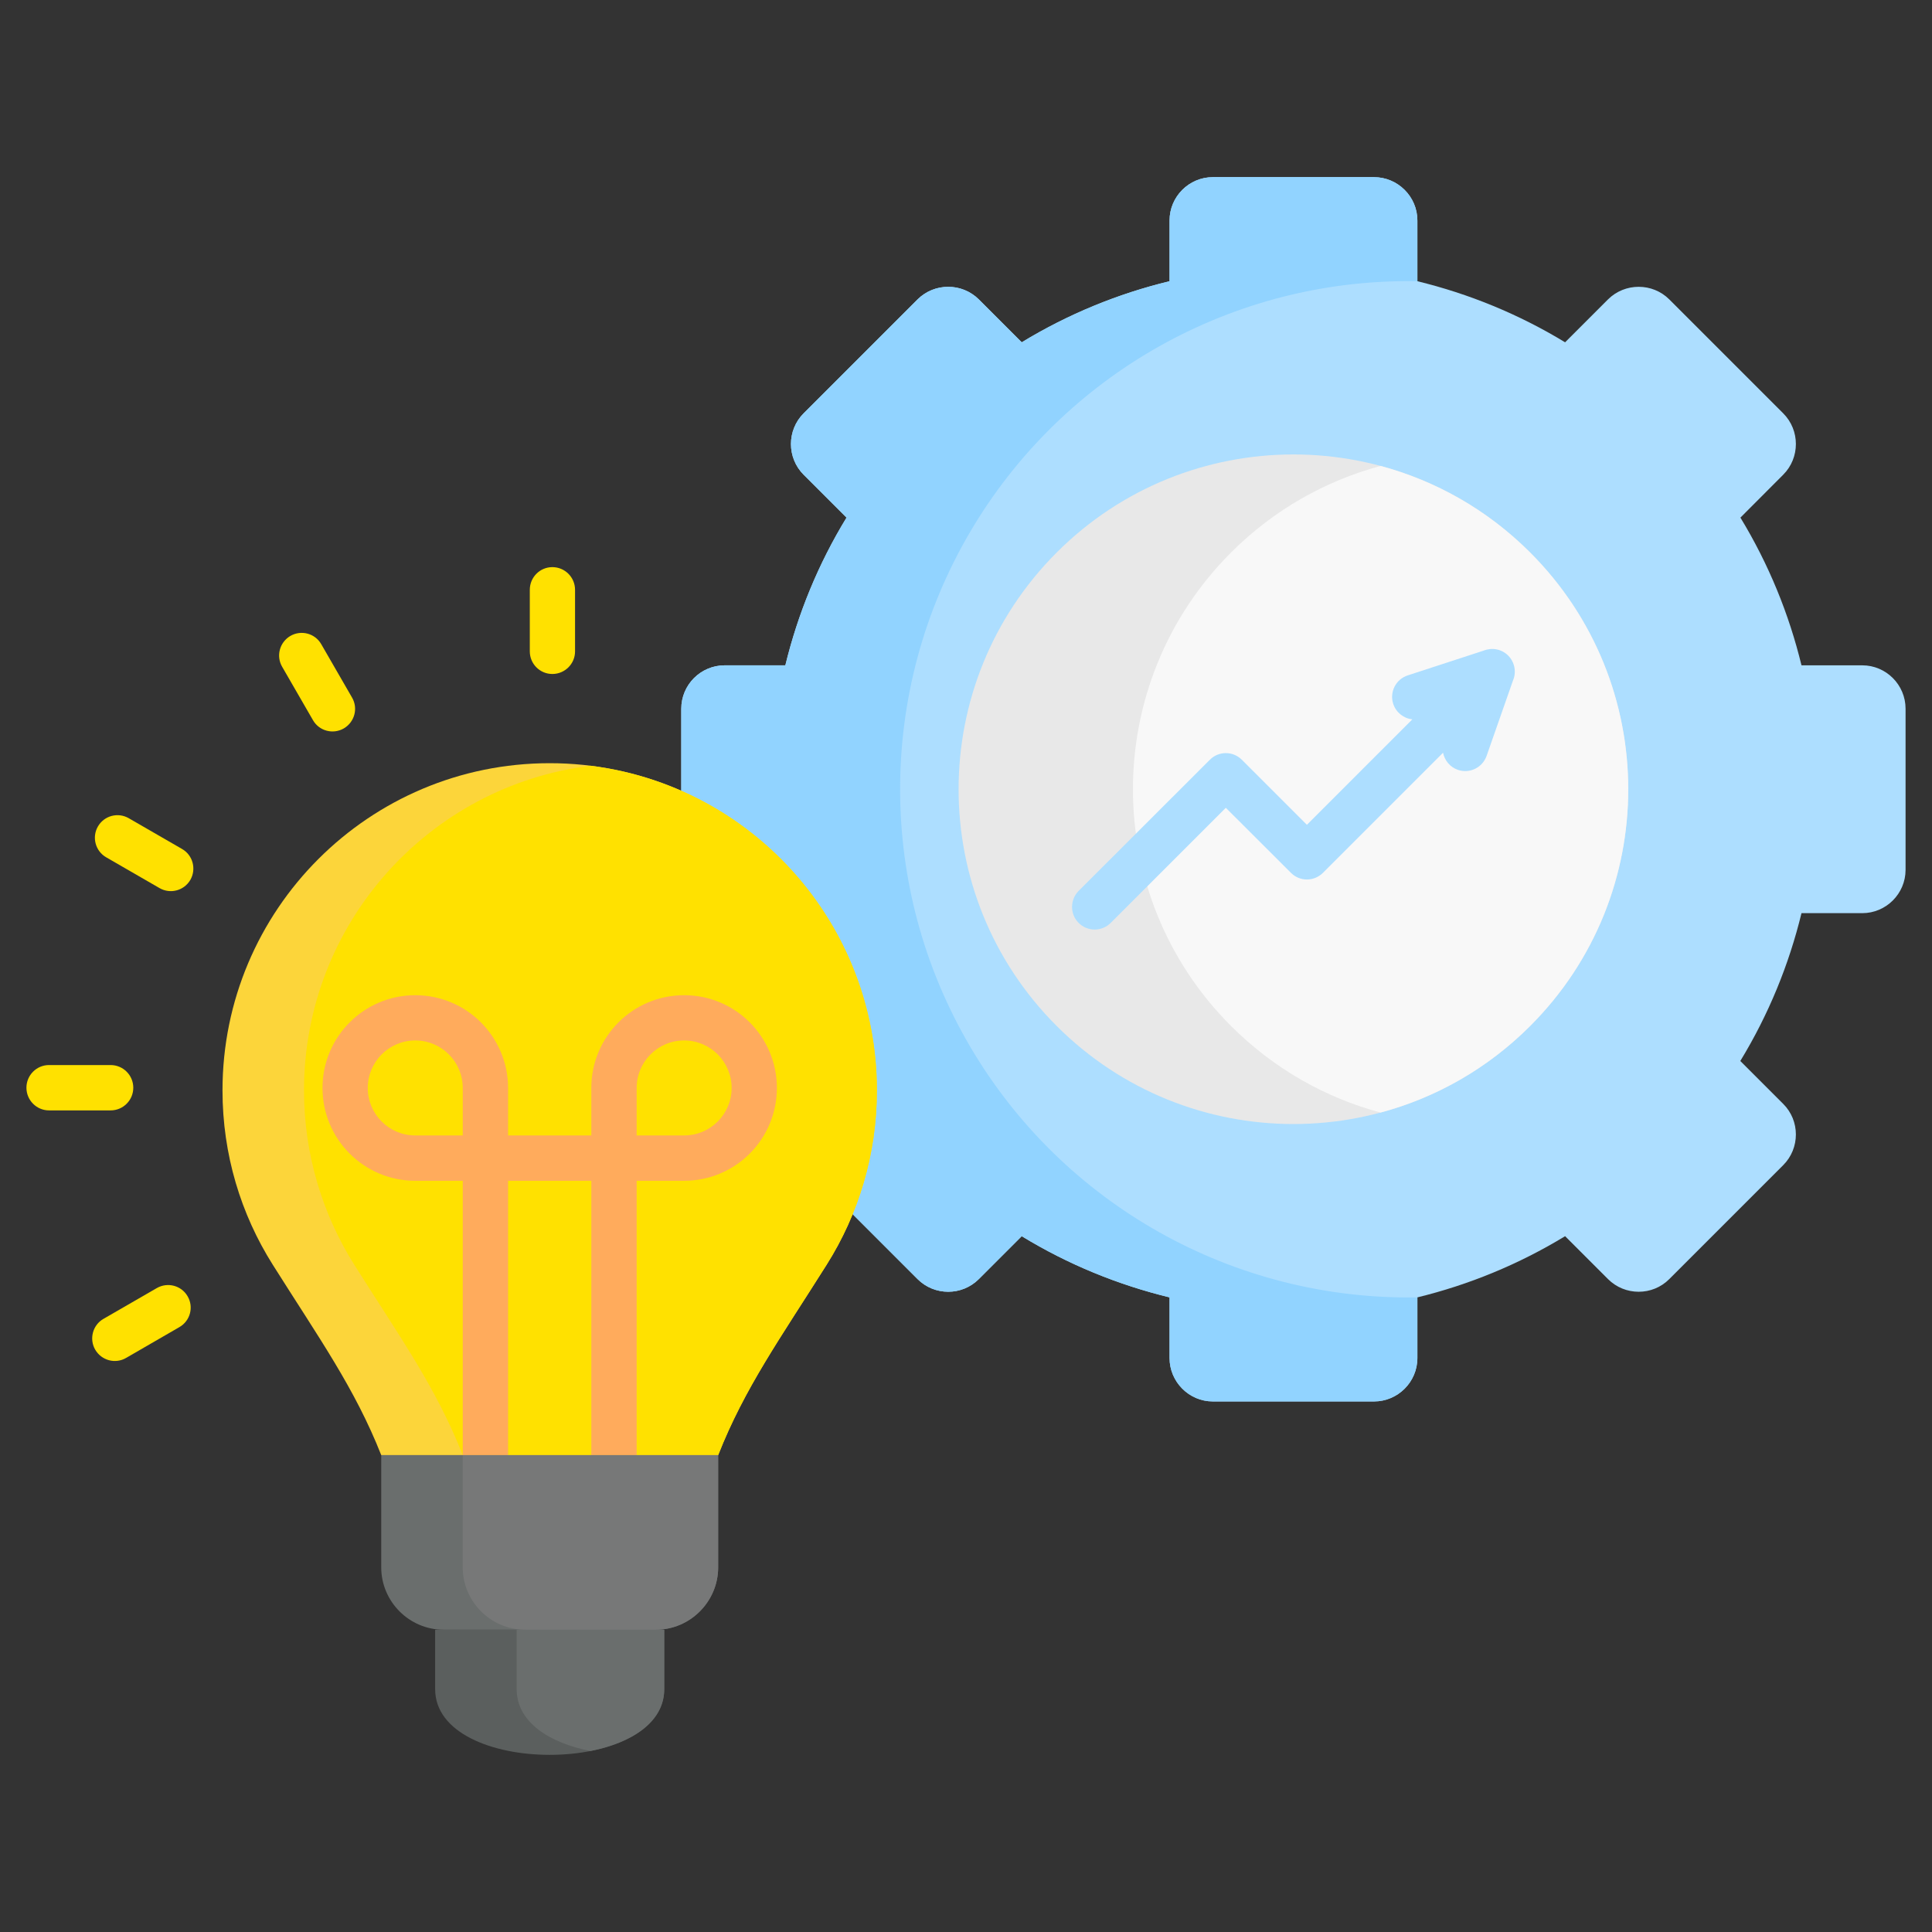 <svg xmlns="http://www.w3.org/2000/svg" id="Layer_1" viewBox="0 0 512 512" data-name="Layer 1"><rect x="0" y="0" width="512" height="512" fill="#333333" stroke="none"/><g fill-rule="evenodd"><path d="m457.487 323.861-15.108 15.109c-4.451 4.479-11.764 4.479-16.243 0l-11.367-11.367c-12.303 7.483-25.541 12.898-39.146 16.214v16.073c0 6.35-5.188 11.509-11.509 11.509h-42.69c-6.321 0-11.48-5.188-11.48-11.509v-16.073c-13.635-3.316-26.873-8.702-39.175-16.214l-11.367 11.367c-4.479 4.479-11.764 4.479-16.242 0l-30.189-30.189c-4.479-4.479-4.479-11.792 0-16.242l11.367-11.367c-7.483-12.331-12.897-25.54-16.214-39.175h-16.072c-6.35 0-11.509-5.159-11.509-11.48v-42.69c0-6.35 5.159-11.509 11.509-11.509h16.072c3.317-13.635 8.703-26.844 16.214-39.146l-11.367-11.367c-4.479-4.479-4.479-11.792 0-16.271l15.08-15.08 15.109-15.109c4.479-4.45 11.764-4.45 16.242 0l11.367 11.367c12.302-7.483 25.54-12.898 39.175-16.186v-16.101c0-6.321 5.159-11.48 11.48-11.48h42.69c6.321 0 11.509 5.159 11.509 11.48v16.101c13.606 3.316 26.844 8.702 39.146 16.186l11.367-11.367c4.479-4.45 11.792-4.45 16.243 0l30.189 30.189c4.479 4.479 4.479 11.792 0 16.271l-11.339 11.367c7.484 12.302 12.87 25.512 16.186 39.146h16.101c6.321 0 11.48 5.159 11.48 11.509v42.69c0 6.321-5.159 11.48-11.48 11.48h-16.101c-3.316 13.635-8.702 26.844-16.214 39.175l11.367 11.367c4.479 4.45 4.479 11.764 0 16.242z" fill="#addeff"></path><path d="m375.622 343.817v16.073c0 6.35-5.188 11.509-11.509 11.509h-42.69c-6.321 0-11.48-5.188-11.48-11.509v-16.073c-13.635-3.316-26.873-8.702-39.175-16.214l-11.367 11.367c-4.479 4.479-11.764 4.479-16.242 0l-30.189-30.189c-4.479-4.479-4.479-11.792 0-16.242l11.367-11.367c-7.483-12.331-12.897-25.54-16.214-39.175h-16.072c-6.35 0-11.509-5.159-11.509-11.48v-42.69c0-6.35 5.159-11.509 11.509-11.509h16.072c3.317-13.635 8.703-26.844 16.214-39.146l-11.367-11.367c-4.479-4.479-4.479-11.792 0-16.271l15.08-15.08 15.109-15.109c4.479-4.45 11.764-4.45 16.242 0l11.367 11.367c12.302-7.483 25.54-12.898 39.175-16.186v-16.101c0-6.321 5.159-11.48 11.48-11.48h42.69c6.321 0 11.509 5.159 11.509 11.48v16.101c-48.699-.879-94.054 24.605-118.63 66.614-24.605 42.009-24.605 94.025 0 136.035 24.576 42.038 69.931 67.493 118.63 66.642z" fill="#91d3ff"></path><path d="m405.499 146.413c34.668 34.668 34.668 90.85 0 125.49-34.639 34.639-90.822 34.639-125.461 0-34.667-34.639-34.667-90.822 0-125.49 34.64-34.639 90.822-34.639 125.461 0z" fill="#e8e8e8"></path><path d="m405.499 146.413c34.668 34.668 34.668 90.85 0 125.49-11.395 11.395-25.115 19.049-39.628 22.932-14.513-3.883-28.233-11.537-39.628-22.932-34.668-34.639-34.668-90.822 0-125.49 11.395-11.396 25.115-19.021 39.628-22.932 14.514 3.912 28.233 11.537 39.628 22.932z" fill="#f8f8f8"></path></g><path d="m393.962 200.327c-1.105 3.118-4.507 4.762-7.625 3.685-2.098-.737-3.515-2.523-3.912-4.535l-31.833 31.833c-2.353 2.353-6.151 2.353-8.476 0l-17.263-17.235-30.501 30.501c-2.353 2.353-6.151 2.353-8.504 0-2.324-2.324-2.324-6.123 0-8.476l34.781-34.753c2.324-2.353 6.123-2.353 8.476 0l17.234 17.235 27.95-27.949c-2.268-.227-4.309-1.786-5.074-4.11-1.021-3.146.708-6.52 3.855-7.54l20.154-6.576c2.154-.85 4.706-.425 6.463 1.332 1.786 1.814 2.211 4.45 1.248 6.661l-6.974 19.927z" fill="#addeff"></path><path d="m190.322 385.628c6.973-17.745 16.526-31.068 28.743-50.457 8.447-13.38 13.323-29.225 13.323-46.205 0-47.877-38.834-86.712-86.712-86.712s-86.711 38.834-86.711 86.712c0 16.979 4.875 32.825 13.323 46.205 12.217 19.389 21.742 32.712 28.743 50.457h89.292z" fill="#fcd53a" fill-rule="evenodd"></path><path d="m190.322 385.628c6.973-17.745 16.526-31.068 28.743-50.457 8.447-13.38 13.323-29.225 13.323-46.205 0-44.22-33.108-80.731-75.912-86.031-42.775 5.301-75.912 41.811-75.912 86.031 0 16.979 4.904 32.825 13.323 46.205 12.246 19.389 21.77 32.712 28.743 50.457h67.691z" fill="#ffe100" fill-rule="evenodd"></path><path d="m181.307 312.92h-12.586v72.708h-12.019v-72.708h-22.053v72.708h-12.019v-72.708h-12.586c-6.775 0-12.926-2.75-17.376-7.2s-7.2-10.602-7.2-17.405 2.75-12.926 7.2-17.376c4.451-4.45 10.602-7.2 17.376-7.2s12.955 2.75 17.405 7.2c4.422 4.45 7.2 10.602 7.2 17.376v12.586h22.053v-12.586c0-6.775 2.75-12.926 7.2-17.376s10.602-7.2 17.405-7.2 12.926 2.75 17.376 7.2 7.2 10.602 7.2 17.376-2.75 12.954-7.2 17.405c-4.451 4.45-10.602 7.2-17.376 7.2zm-12.586-24.605v12.586h12.586c3.458 0 6.604-1.389 8.901-3.685 2.268-2.268 3.685-5.414 3.685-8.901 0-3.458-1.417-6.605-3.685-8.901-2.296-2.268-5.443-3.685-8.901-3.685-3.487 0-6.633 1.417-8.901 3.685-2.296 2.296-3.685 5.443-3.685 8.901zm-58.677 12.586h12.586v-12.586c0-3.458-1.389-6.605-3.685-8.901-2.268-2.268-5.414-3.685-8.901-3.685-3.458 0-6.604 1.417-8.901 3.685-2.268 2.296-3.685 5.443-3.685 8.901 0 3.487 1.417 6.633 3.685 8.901 2.296 2.296 5.443 3.685 8.901 3.685z" fill="#ffab5c"></path><path d="m115.317 447.622v-15.732h60.718v15.732c0 23.244-60.718 23.244-60.718 0z" fill="#5b5f5e" fill-rule="evenodd"></path><path d="m136.917 431.89h39.118v15.732c0 8.816-8.731 14.287-19.559 16.413-10.829-2.126-19.559-7.597-19.559-16.413z" fill="#6a6e6d" fill-rule="evenodd"></path><path d="m173.824 431.89h-56.296c-9.071 0-16.498-7.455-16.498-16.526v-29.736h89.292v29.736c0 9.071-7.427 16.526-16.498 16.526z" fill="#6a6e6d" fill-rule="evenodd"></path><path d="m173.824 431.89h-34.668c-9.099 0-16.526-7.455-16.526-16.526v-29.736h67.691v29.736c0 9.071-7.427 16.526-16.498 16.526z" fill="#777878" fill-rule="evenodd"></path><path d="m48.249 224.989c2.863 1.644 3.827 5.301 2.211 8.164-1.645 2.863-5.301 3.855-8.164 2.211l-14.145-8.164c-2.863-1.644-3.855-5.301-2.211-8.164s5.301-3.855 8.164-2.211zm-18.935 57.26c3.316 0 6.009 2.693 6.009 6.009s-2.693 6.01-6.009 6.01h-16.328c-3.288 0-5.981-2.693-5.981-6.01s2.693-6.009 5.981-6.009zm12.246 59.102c2.863-1.644 6.52-.68 8.164 2.183 1.672 2.863.68 6.52-2.183 8.164l-14.117 8.164c-2.863 1.672-6.52.68-8.192-2.183-1.644-2.835-.68-6.52 2.183-8.164zm110.834-168.718c0 3.288-2.693 5.981-6.009 5.981s-5.981-2.693-5.981-5.981v-16.328c0-3.317 2.665-6.01 5.981-6.01s6.009 2.693 6.009 6.01zm-59.103 12.217c1.673 2.863.681 6.52-2.183 8.192-2.863 1.644-6.52.68-8.164-2.183l-8.164-14.145c-1.672-2.863-.68-6.52 2.183-8.192 2.863-1.644 6.52-.68 8.164 2.183z" fill="#ffe100"></path></svg>